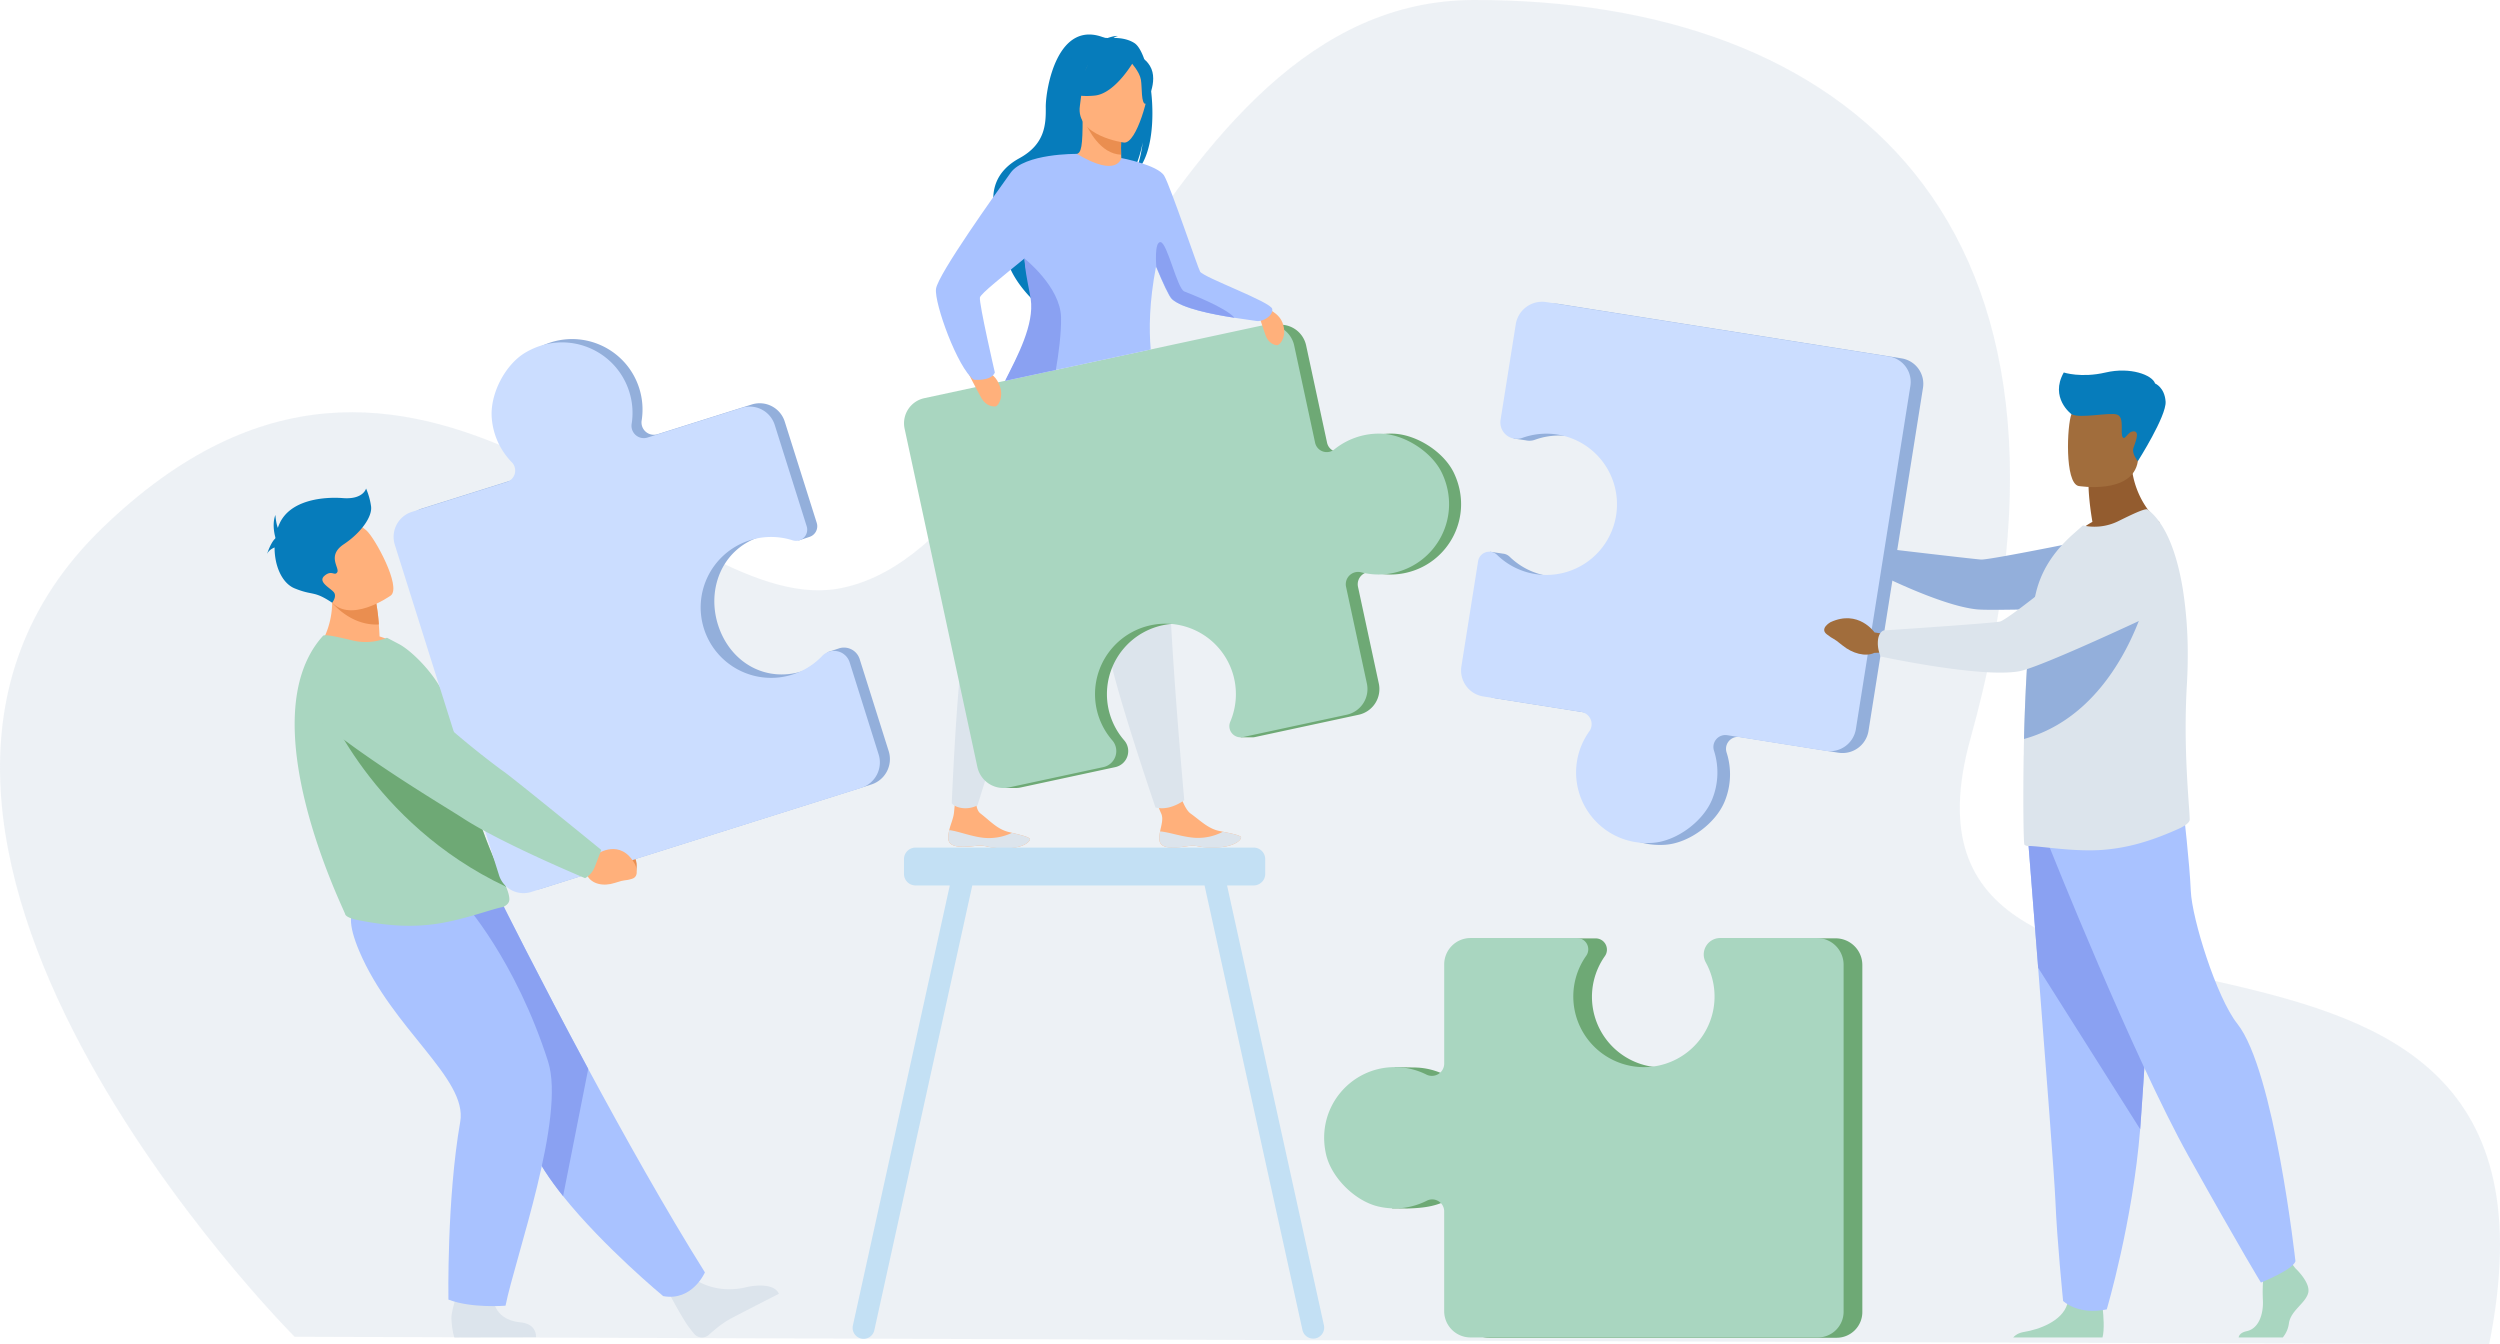 <svg xmlns="http://www.w3.org/2000/svg" viewBox="0 0 2233.19 1200.77"><defs><style>.cls-1,.cls-3{fill:#dce4ec;}.cls-1{opacity:0.5;}.cls-2{fill:#ffb07b;}.cls-4{fill:#067cbb;}.cls-5{fill:#ea8e50;}.cls-6{fill:#6ea975;}.cls-7{fill:#a9d6c0;}.cls-8{fill:#a9c2ff;}.cls-9{fill:#8aa1f2;}.cls-10{fill:#935c2f;}.cls-11{fill:#a16d3c;}.cls-12{fill:#93afdb;}.cls-13{fill:#cbddff;}.cls-14{fill:#c3e0f4;}.cls-15{fill:#1e3d70;}</style></defs><g id="Calque_2" data-name="Calque 2"><g id="Méthodo"><path class="cls-1" d="M263.2,1194.1s-452-452.42-171.31-722.93,502.59,80.66,656,54.79C942.14,493.21,1026.13.47,1316.48,0c330.36-.53,572.83,194.76,443.67,659.85-95.26,343,559.54,62.12,463.37,540.92Z"/><path class="cls-2" d="M1035.76,750.61c.8,7.54,11.48,7.27,23.55,5.46s9,1.37,25.93,1,22.63-6.13,23.37-8.58c.66-2.18-7.57-3.72-16.38-5.55l-3.33-.71c-9.94-2.18-16.72-9.34-25.36-15.5-8.19-5.84-13.71-32.59-13.71-32.59L1025.7,694s7.58,24.19,11.53,32.6c2.32,5-.15,11.3-.93,16.07A29.44,29.44,0,0,0,1035.76,750.61Z"/><path class="cls-3" d="M1059.31,756.07c12.07-1.81,9,1.37,25.93,1s22.63-6.13,23.37-8.58c.66-2.18-7.57-3.72-16.38-5.55l-.1.16a47.56,47.56,0,0,1-24.75,5.29c-11.42-.77-23.2-5.13-31.08-5.72a29.44,29.44,0,0,0-.54,7.9C1036.56,758.15,1047.24,757.88,1059.31,756.07Z"/><path class="cls-2" d="M847.12,749.41c.52,7.57,11.2,7.7,23.33,6.35s8.89,1.7,25.87,2,22.85-5.27,23.68-7.69c.74-2.15-7.42-4-16.16-6.17l-3.31-.83c-9.85-2.55-16.34-10-24.75-16.45-8-6.14-1.42-31.61-1.42-31.61l-18.3-8.64s-2.52,26.25-3.88,39.53c-.56,5.43-3.26,10.89-4.22,15.63A29.27,29.27,0,0,0,847.12,749.41Z"/><path class="cls-3" d="M870.45,755.76c12.13-1.35,8.89,1.7,25.87,2s22.85-5.27,23.68-7.69c.74-2.15-7.42-4-16.16-6.17l-.11.16a47.51,47.51,0,0,1-24.92,4.35c-11.39-1.19-23-6-30.85-6.88a29.27,29.27,0,0,0-.84,7.87C847.64,757,858.32,757.11,870.45,755.76Z"/><path class="cls-3" d="M888.24,371.38s-5.07,24.55-10.15,149.08a401.69,401.69,0,0,0-16.25,51.26c-6.83,28.19-11.66,145.83-11.66,145.83s2.73,3.93,11,4.42a23.88,23.88,0,0,0,12-2.55s47.5-154.08,70.63-213.9,36.67-145.24,36.67-145.24Z"/><path class="cls-3" d="M945.37,381.89s3.75,24.79,42.1,143.38A402.54,402.54,0,0,0,990,579c3.35,28.81,42.17,142.27,42.17,142.27s5.15,1.79,12.89-.25a40.75,40.75,0,0,0,12.83-6.23S1043,552.62,1044,488.49s-15.88-148.95-15.88-148.95Z"/><path class="cls-4" d="M1013.29,38.44c-6-3.83-13.4-4.58-18.6-4.54a8.77,8.77,0,0,1,4-1.68c-3.19-.64-10.53,2.19-10.53,2.19-43.87-19.47-54.19,46-54,61.39s-.6,33-23.62,45.57C865.3,166.18,900,215.17,900,215.17c-8.15,23.39,22,52.05,22,52.05-.51-12.43,56.5-91.56,87.24-109.62,7.78-10.3,11.3-29,11.57-30.49-2,14.88-5,23.13-7.49,27.74C1039.72,132.91,1029.23,48.57,1013.29,38.44Z"/><path class="cls-2" d="M1003.74,149.13c.15.07-14.39,7.61-25.32,4.63-10.29-2.81-17-16.15-16.87-16.18,4.35-.86,5.61-6.85,5.52-32.57l2,.38,31.93,6.33,1.18.23s-.75,10.42-.78,20.24c0,2.08,0,4.12.1,6C1001.69,143.93,1002.32,148.46,1003.74,149.13Z"/><path class="cls-5" d="M1001.37,132.19c0,2.08,0,4.12.1,6-18.57-.75-29.27-22-33.31-31.3l32.81,4.79,1.18.23S1001.4,122.37,1001.37,132.19Z"/><path class="cls-4" d="M965.62,101.79s-9.71-15.34-12-28.46c-1.67-9.37,3.1-44.09,38-39.09a47.42,47.42,0,0,1,19.66,7.43c7.58,5.12,18.51,16.16,6.29,46.46l-3.18,10.24Z"/><path class="cls-2" d="M1004.11,127.38s-43.47-5.75-39.48-32.76,1.08-46,29-43.43,31.78,13.63,32.64,23S1015.52,128.18,1004.11,127.38Z"/><path class="cls-4" d="M1013.48,53.47S996.88,83.39,978,85.36s-26.09-4.09-26.09-4.09a52.18,52.18,0,0,0,21.42-28S1006.77,37.05,1013.48,53.47Z"/><path class="cls-4" d="M1010.15,55.61s7.81,8.39,9,15.59,0,21.51,4.2,21.64c0,0,12.15-20.21,3.92-33.89C1018.48,44.44,1010.15,55.61,1010.15,55.61Z"/><path class="cls-6" d="M1298.83,422.65c-9.12-19.32-34.48-35.3-55.84-35.31a63.43,63.43,0,0,0-40.45,14.15,10.65,10.65,0,0,1-17.11-6.05l-18.7-86.87a23.45,23.45,0,0,0-27.87-18L836.33,355.68a22.91,22.91,0,0,0-17.58,27.23l65,302.2a23.76,23.76,0,0,0,16.06,17.67l-4,1.13h11.75l.09,0a24.12,24.12,0,0,0,4.35-.52l6.59-1.42h0l77.64-16.71a14.65,14.65,0,0,0,8-23.93,62.91,62.91,0,1,1,105.38-16.68,10,10,0,0,0,2.95,11.79l-4.53,2.21h10.5a10.17,10.17,0,0,0,2.42-.23l92.71-19.95a23.48,23.48,0,0,0,18-27.89l-18.58-86.33a11,11,0,0,1,13.48-13,62.56,62.56,0,0,0,28.84.54C1294.26,503.47,1316.94,461,1298.83,422.65Z"/><path class="cls-7" d="M1232.31,387.34a63.43,63.43,0,0,0-40.45,14.15,10.66,10.66,0,0,1-17.12-6.05l-18.69-86.87a23.46,23.46,0,0,0-27.87-18L825.65,355.68a22.93,22.93,0,0,0-17.59,27.23l65,302.2a23.8,23.8,0,0,0,28.28,18.26l84.23-18.13a14.65,14.65,0,0,0,8-23.93A62.92,62.92,0,1,1,1099,644.63a10,10,0,0,0,11.34,13.77L1203,638.45a23.48,23.48,0,0,0,18-27.89l-18.59-86.33a11,11,0,0,1,13.49-13,62.56,62.56,0,0,0,28.84.54c38.79-8.35,61.47-50.8,43.35-89.17C1279,403.33,1253.67,387.35,1232.31,387.34Z"/><path class="cls-2" d="M1121.62,272.45s18.87,3.1,23.82,15.37-2,20.58-4.62,20.55-7.75-2-10.13-8.35S1121.62,272.45,1121.62,272.45Z"/><path class="cls-2" d="M861.84,327.21s21.18,0,28.8,12.5,1.58,22.84-1.34,23.29-8.82-.78-12.58-7.3S861.84,327.21,861.84,327.21Z"/><path class="cls-8" d="M1122.15,286.7c-1.88-.4-10.09-1.37-20.54-3-19.23-3-46-8.33-55-16.63-2.43-2.25-8.11-14.65-14-28.86-6,31.46-6.29,55.59-4.71,74l-130,28C909,317.61,926.25,289.67,923,267.06c-1.2-8.38-5.79-19.88-7.51-32.81-.14-1.11-.27-2.22-.37-3.35-18.23,15-39.29,31.57-39.79,34.88-.84,5.55,13.35,67,13.35,67-3.52,8.12-18.83,6.41-18.83,6.41C855.53,329,834.43,270.9,836.12,258s54-86.15,66.65-103.67c12.51-17.3,58.16-16.87,59.26-16.86h0c36.3,21.8,39.58,3.68,39.58,3.68s32.75,6.23,38.38,15.9,30.32,83.06,32.07,85.65c3.65,5.4,63.33,27,64.4,33.28S1127.49,287.83,1122.15,286.7Z"/><path class="cls-9" d="M943.18,330.43l-45.32,9.71c11.28-22.47,26.12-50.45,22.87-72.92-1.21-8.39-3.93-18.32-5.24-31.3-.13-1.25-.35-5-.35-5s32.1,25.26,32.67,52.6C948.1,297.68,945.62,316.23,943.18,330.43Z"/><path class="cls-9" d="M1102.82,283.86c-19.47-3-46.61-8.34-55.72-16.64-2.47-2.26-8.21-14.67-14.18-28.9,0,0-2.1-22.87,3.88-22s14.78,41.42,21.06,44C1063.48,262.59,1094.54,274.51,1102.82,283.86Z"/><path class="cls-7" d="M2061.77,1155.27c-2.74,9.24-15.41,15.41-17.12,26.71a24.59,24.59,0,0,1-5.5,12.74h-39.44c.39-2.17,2.12-4.51,7.25-5.63,11-2.39,15.09-15.67,14.41-28a158.26,158.26,0,0,1,.1-16.16c.34-7.06.92-12.61.92-12.61l23.28-5.47,2.45,3.14,2.35,3S2064.51,1146,2061.77,1155.27Z"/><path class="cls-7" d="M1878.11,1194.72h-79.79c1.81-2.11,4.87-4.16,10.06-5,12.28-2,33.54-9.13,38.29-24.82.15-.5.29-1,.4-1.55,3.77-16.77,31.16,5.14,31.16,5.14s.09.67.21,1.82C1878.92,1175,1880,1187.84,1878.11,1194.72Z"/><path class="cls-8" d="M1811.64,750.19s4.16,51.91,9,114.3c6.64,84.76,14.64,188.87,15.43,208.6,1.36,34.24,6.85,89,6.85,89s13,13,39,7.53c0,0,23.2-78.21,29.83-161l.3-4.09c6.17-84.24,15.75-261.61,15.75-261.61Z"/><path class="cls-9" d="M1811.64,750.19s4.16,51.91,9,114.3l91.14,144.21.3-4.09c6.17-84.24,15.75-261.61,15.75-261.61Z"/><path class="cls-8" d="M1830.64,756.35s75,188,124.29,276.33,64.72,113,64.72,113,28.25-11.3,30.82-19c0,0-18.86-170.55-51.88-212.13-18.66-23.49-40.57-94-41.6-118.65s-6.68-73.45-6.68-73.45Z"/><path class="cls-10" d="M1869.1,466.18c-3.34-19.69-3.44-31.36-3.44-31.36l38-30.66c-1.42,42.16,25.6,62.44,25.6,62.44s-50.7,24.95-80,15.71A70.25,70.25,0,0,1,1869.1,466.18Z"/><path class="cls-11" d="M1856.7,434.13s48.4,8,53-22.18,13.85-49.54-16.87-55.95-38.46,4.22-42.43,13.93S1844.22,431.26,1856.7,434.13Z"/><path class="cls-11" d="M1686.7,496.42,1676.4,490s-12.85-19-34.8-7.18c0,0-8.69,5.54-2.86,10.18s4.27,2,12.35,8.75,18.54,9.12,25.28,5.41l8.65-.81Z"/><path class="cls-12" d="M1674.46,498.41c2.66-8.3,3.92-9,3.92-9s83.34,9.85,91.19,10.43,117-21.9,117-21.9l51.51,62.56s-151.89,5.73-171.77,3.87c-32.85-3.08-92.42-33.66-92.42-33.66A24.35,24.35,0,0,1,1674.46,498.41Z"/><path class="cls-3" d="M1956,732.06c.15,3.23-6.51,6.77-9.4,8.07-21.75,9.76-42,16.53-64.9,18.73-27.15,2.79-59.24-3.32-70.24-3.17a4.72,4.72,0,0,1-3.09-1.18c-.73-.58-1.32-33.75-.73-75.57,0-1.61,0-3.38.14-5v-.58c0-4.36.12-8.79.21-13.25.27-12.22.73-24.77,1.26-37.24.8-18.38,1.89-36.45,3.4-52.45,1.58-16.72,3.59-31.2,6.14-41.46,5.87-23.63,19.38-39.19,31.7-50.63l10.12-8.95a48.08,48.08,0,0,0,31.55-3.81c11.59-5.73,24.22-11.89,26.27-10.43,15.64,11.7,26.18,38.24,31.57,72a371.81,371.81,0,0,1,4.25,59.53c0,8.1-.28,16.33-.75,24.63-2.62,44.56.07,83.19,1.6,105.64C1955.58,723.39,1955.93,728.52,1956,732.06Z"/><path class="cls-12" d="M1698.72,320.14l-306.11-48.62a23.86,23.86,0,0,0-27.31,19.83l-13.55,85.31c-.63,4,.37,15.06.37,15.06l11,1.64a13.32,13.32,0,0,0,1.91.29h0a14.62,14.62,0,0,0,6.16-.84,63.08,63.08,0,1,1-22.57,104.58,9.84,9.84,0,0,0-6-2.82h0l-11.54-1.74-14.38,104.08a23.54,23.54,0,0,0,19.55,26.93l87.45,13.89A11,11,0,0,1,1431,655a62.78,62.78,0,0,0-11,26.77c-6.24,39.3,25.24,75.87,67.67,72.83,21.37-1.53,45.49-19.45,53.23-39.42a63.58,63.58,0,0,0,1.42-43,10.68,10.68,0,0,1,11.86-13.8l88,14a23.52,23.52,0,0,0,26.92-19.54l48.67-306.44A23,23,0,0,0,1698.72,320.14Z"/><path class="cls-12" d="M1919.58,526.23S1896.11,635.72,1808,660.12c.27-12.22.73-24.77,1.26-37.24.8-18.38,1.89-36.45,3.4-52.45a30.16,30.16,0,0,1,4.4-1.89C1847,558.68,1919.58,526.23,1919.58,526.23Z"/><path class="cls-13" d="M1529.64,713.49a63.61,63.61,0,0,0,1.42-42.94,10.67,10.67,0,0,1,11.85-13.81l88,14a23.52,23.52,0,0,0,26.92-19.54l48.67-306.44a23,23,0,0,0-19.09-26.3l-306.11-48.62A23.87,23.87,0,0,0,1354,289.64L1340.43,375a14.69,14.69,0,0,0,19.48,16.14,63.09,63.09,0,1,1-22.56,104.58,10.06,10.06,0,0,0-17,5.61l-14.92,93.91A23.54,23.54,0,0,0,1325,622.13L1412.45,636a11,11,0,0,1,7.23,17.3,62.82,62.82,0,0,0-11,26.76c-6.24,39.3,25.25,75.87,67.68,72.83C1497.77,751.38,1521.89,733.46,1529.64,713.49Z"/><path class="cls-11" d="M1687.05,567l-12.58-2.08s-14.35-20.76-39.36-9.12c0,0-9.92,5.55-3.36,10.74s4.81,2.33,13.9,9.84,20.91,10.5,28.59,6.84l9.82-.51Z"/><path class="cls-3" d="M1677.43,573.42c.41-9.27,5.34-10.25,5.34-10.25s95.34-6.31,103.56-7.9,84.16-64.51,84.16-64.51,29.37-26.39,49.94-17.49c17.88,7.74,23.47,23,24.37,37.05a40.79,40.79,0,0,1-23.55,39.47c-34.1,15.93-102.3,47.19-117.83,49.89-34.57,6-123.42-13.24-123.42-13.24A29.1,29.1,0,0,1,1677.43,573.42Z"/><path class="cls-4" d="M1850.35,369.93s-19.64-14.56-6.83-37.2c0,0,15.45,5.13,37.41,0s41.59,2.14,44.16,9.82c0,0,8.54,3.42,9.39,16.23S1909.65,412,1909.65,412s-5.49-6.83-4-11.53,6.2-15.16.43-15.16-7.69,8.54-10,5.12,1.92-17.72-4.92-20.07S1858,374.25,1850.35,369.93Z"/><path class="cls-14" d="M1182.63,1183.81,1096.1,790.94h23.82a10.3,10.3,0,0,0,10.27-10.27V767.4a10.3,10.3,0,0,0-10.27-10.26H817.77a10.29,10.29,0,0,0-10.26,10.26v13.27a10.3,10.3,0,0,0,10.26,10.27h30.67l-86.53,392.87a9.81,9.81,0,1,0,19.15,4.25l87.46-397.12H1076l87.46,397.12a9.84,9.84,0,0,0,11.69,7.48h0A9.86,9.86,0,0,0,1182.63,1183.81Z"/><path class="cls-6" d="M1639.7,838.19h-86.38A14.69,14.69,0,0,0,1540.43,860c5.22,9.45-13.15,91.32-51.85,93.45a63.08,63.08,0,0,1-55-99.33,10.07,10.07,0,0,0-8.21-15.89h-95.09a23.53,23.53,0,0,0-23.53,23.53s-8.62,102.06-16,98.4a62.79,62.79,0,0,0-24.87-6.53h-.08c-1.06-.06-2.13-.09-3.2-.09s-16.73-.27-16.73-.27l-2.38,126.13,13.59.14c12.93-.39,24.15-1.6,34.12-6.68a10.68,10.68,0,0,1,15.5,9.54v89.09A23.52,23.52,0,0,0,1330.3,1195h310.28a23,23,0,0,0,23-23v-310A23.86,23.86,0,0,0,1639.7,838.19Z"/><path class="cls-7" d="M1231.91,1077.89a63.57,63.57,0,0,0,42.64-5.34,10.68,10.68,0,0,1,15.5,9.55v89.09a23.52,23.52,0,0,0,23.52,23.52h310.28a23,23,0,0,0,23-23V861.79A23.87,23.87,0,0,0,1623,837.92h-86.38a14.69,14.69,0,0,0-12.89,21.77,63.09,63.09,0,1,1-106.82-5.88,10.07,10.07,0,0,0-8.21-15.89h-95.09a23.53,23.53,0,0,0-23.53,23.54V950a11,11,0,0,1-16,9.85,62.87,62.87,0,0,0-28.15-6.62c-39.79,0-71,36.84-61.32,78.27C1189.5,1052.36,1211,1073.37,1231.91,1077.89Z"/><path class="cls-5" d="M532.77,745.82l8.25,6.7s22.57-8.1,27.67,18.73c0,0,1.35,11.43-5.89,11.45s-4.25-1.25-14.51-1-18.75-5.11-20.25-13.43l-4.91-7.05Z"/><path class="cls-15" d="M531.84,760.2c6.58-6.88,6-12,6-12s-76.23-62.4-84-67.49c-5.27-3.46-61.41-53.23-87.65-83.57-13-15-29.14-9.21-47.58-3.92l-15.2,4.36c-18.34,5.26-23.11,30.92-8.06,43.38,42.39,35.11,112.9,74.6,126.1,82.9C454.29,744.51,518.4,769,518.4,769A40.71,40.71,0,0,0,531.84,760.2Z"/><path class="cls-3" d="M621.05,1143s18.5,13.86,46.84,6.53c0,0,22.86-5.2,27.87,6.19,0,0-35,17.81-43.92,22.68-6.69,3.67-13.66,9.46-18.59,13.94a9.19,9.19,0,0,1-13.31-1c-1.55-1.9-3.31-4.16-5.25-6.78-5.4-7.32-18-31-18-31Z"/><path class="cls-8" d="M629.68,1136.59s-11.26,26-37.26,21.2c0,0-53.06-43.82-89.46-89.34-11.82-14.79-21.88-29.75-27.79-43.44C451,969.13,385.89,885.79,344.47,843.55l103.62-37.49s33.19,66.77,77.36,148.78C557.27,1013.93,594.79,1080.93,629.68,1136.59Z"/><path class="cls-9" d="M525.45,954.84,503,1068.45c-11.82-14.79-21.88-29.75-27.79-43.44C451,969.13,385.89,885.79,344.47,843.55l103.62-37.49S481.28,872.83,525.45,954.84Z"/><path class="cls-3" d="M440.48,1157.72s-1.13,20.73,24,23.49c0,0,14.36.08,14.4,13.27l-73,.23s-2.12-5.32-2.64-16.72c-.39-8.75,8.48-31.63,8.48-31.63Z"/><path class="cls-8" d="M414.11,806.06s46.16,50.73,75.46,142.11c15.94,49.72-29.22,174.73-38,218.16,0,0-30.3,2.57-51-5.44,0,0-1.57-89.71,10.54-158.85,6.78-38.69-60.78-82.76-90.3-152.68-20.08-47.56,4.35-46.75,34.38-47.9Z"/><path class="cls-2" d="M360.82,579.76c-25.69,14.5-78.27,1.13-78.27,1.13s21.36-24.42,11.66-63.73l20.16,10.24,21.66,11a180.84,180.84,0,0,1,2.38,19.42c.24,3.21.47,6.8.62,10.72A67.22,67.22,0,0,1,360.82,579.76Z"/><path class="cls-7" d="M455,803.44c0,4.51-5.2,6.68-6.3,6.89-10.36,1.9-39.28,13.15-65.34,15.73-21.94,2.3-42.31.12-64.69-4.38-3-.59-9.92-2.47-10.41-5.31-.62-3.1-86.32-174.71-19.7-248.42,1.57-1.73,14.72,1.38,26.75,4.24a49.4,49.4,0,0,0,30.39-2.49L357,575.64c13.85,7.72,40,35.14,43.12,56.65,1.56,10.94,7.82,19.05,9.63,28.67q1,5.34,2,10.43,2.06,10,4.22,19c3.92,16.27,8.06,30.28,12.12,42.38,4.32,12.85,8.56,23.54,12.35,32.48,4.91,11.6,9.06,20.26,11.65,26.89C454,796.81,455,800.47,455,803.44Z"/><path class="cls-6" d="M452.11,792.13c-121-57-162.87-166.44-162.87-166.44s98.29,36.26,122.53,45.7q2.06,10,4.22,19c3.92,16.27,8.06,30.28,12.12,42.38,4.32,12.85,8.56,23.54,12.35,32.48C445.37,776.84,449.52,785.5,452.11,792.13Z"/><path class="cls-12" d="M793.83,670.92l-25.91-82.17a14.69,14.69,0,0,0-18-9.73h0c-.38.11-.76.24-1.13.38l-9.09,3s-14.22,14.65-24.44,17.6c-31.38,9.08-61.17-7.64-72.62-38.24-12.74-34,2-71.41,36.25-82.2,11.7-3.7,34.74,3.18,34.74,3.18l9.25-3.07a10,10,0,0,0,6.68-12.64L701,376.63a23.47,23.47,0,0,0-29.45-15.32l-84.21,26.56a11,11,0,0,1-14.16-12.22,62.77,62.77,0,0,0-2.15-28.76c-11.94-37.85-56.33-56.46-92.83-34.84-18.39,10.88-31.93,37.61-29.94,58.88a63.35,63.35,0,0,0,17.86,39,10.65,10.65,0,0,1-4.43,17.6L377,454.22a23.45,23.45,0,0,0-15.32,29.43l93.07,295.13a22.92,22.92,0,0,0,28.76,15l294.8-93A23.79,23.79,0,0,0,793.83,670.92Z"/><path class="cls-13" d="M439.32,373.92a63.41,63.41,0,0,0,17.86,39,10.65,10.65,0,0,1-4.43,17.6L368,457.21a23.46,23.46,0,0,0-15.32,29.43l93.08,295.13a22.91,22.91,0,0,0,28.75,15l294.81-93a23.81,23.81,0,0,0,15.54-29.86L759,591.74A14.65,14.65,0,0,0,734.38,586a62.93,62.93,0,1,1-26.45-103.37,10,10,0,0,0,12.65-12.58l-28.52-90.44a23.47,23.47,0,0,0-29.44-15.32L578.4,390.86a11,11,0,0,1-14.16-12.22,62.5,62.5,0,0,0-2.15-28.76C550.15,312,505.77,293.42,469.26,315,450.88,325.92,437.33,352.65,439.32,373.92Z"/><path class="cls-2" d="M522.89,759.1l10.46,3.84s20.93-14.81,34,9.27c0,0,4.71,10.52-2.75,12.8s-4.75.13-15.24,3.63-20.82,1-24.78-6.52l-7.11-5.21Z"/><path class="cls-7" d="M531.5,773.89c3.86-10.09,5.63-14.65,5.63-14.65s-79-64.39-87-69.92c-5.49-3.76-60.09-44.57-86.71-76.38a55.73,55.73,0,0,0-54.17-18.77l-16.58,3.48c-20,4.2-26.53,29.54-11,42.86,43.74,37.5,117.52,81,131.28,90,34.15,22.46,109.69,53.93,109.69,53.93S528.46,781.81,531.5,773.89Z"/><path class="cls-5" d="M338.41,557.82c-25.26,1.41-41.68-19.44-41.68-19.44s11.41-6.32,17.64-11l21.66,11A180.84,180.84,0,0,1,338.41,557.82Z"/><path class="cls-2" d="M349.17,531.89s-38.27,27.46-55,3.36-32.94-36.77-9.22-55.33,34.91-12.69,42.45-6S358.69,524.12,349.17,531.89Z"/><path class="cls-4" d="M331.44,452.16A61.38,61.38,0,0,0,327,436.38s-2.4,9.94-20.58,8.57-47,1.79-56.6,22.51a42.49,42.49,0,0,0-1.64,4.06C246.42,466.93,246,460,246,460c-3.45,8.92,0,20.08,0,20.08h0c-.05.32-.09.65-.14,1-4,3.39-7.38,13.93-7.38,13.93,1.21-2.94,4.16-4.86,6.79-6-.08,16.12,6.46,31.88,17.93,36.57,16.78,6.86,16.65,1.63,33.53,12.82,0,0,4.52-5.61,1.44-9.39s-14.76-9.26-8.24-14.75,8.92.69,11.32-3.08-9.6-14.75,5.83-25S332.81,461.42,331.44,452.16Z"/></g></g></svg>